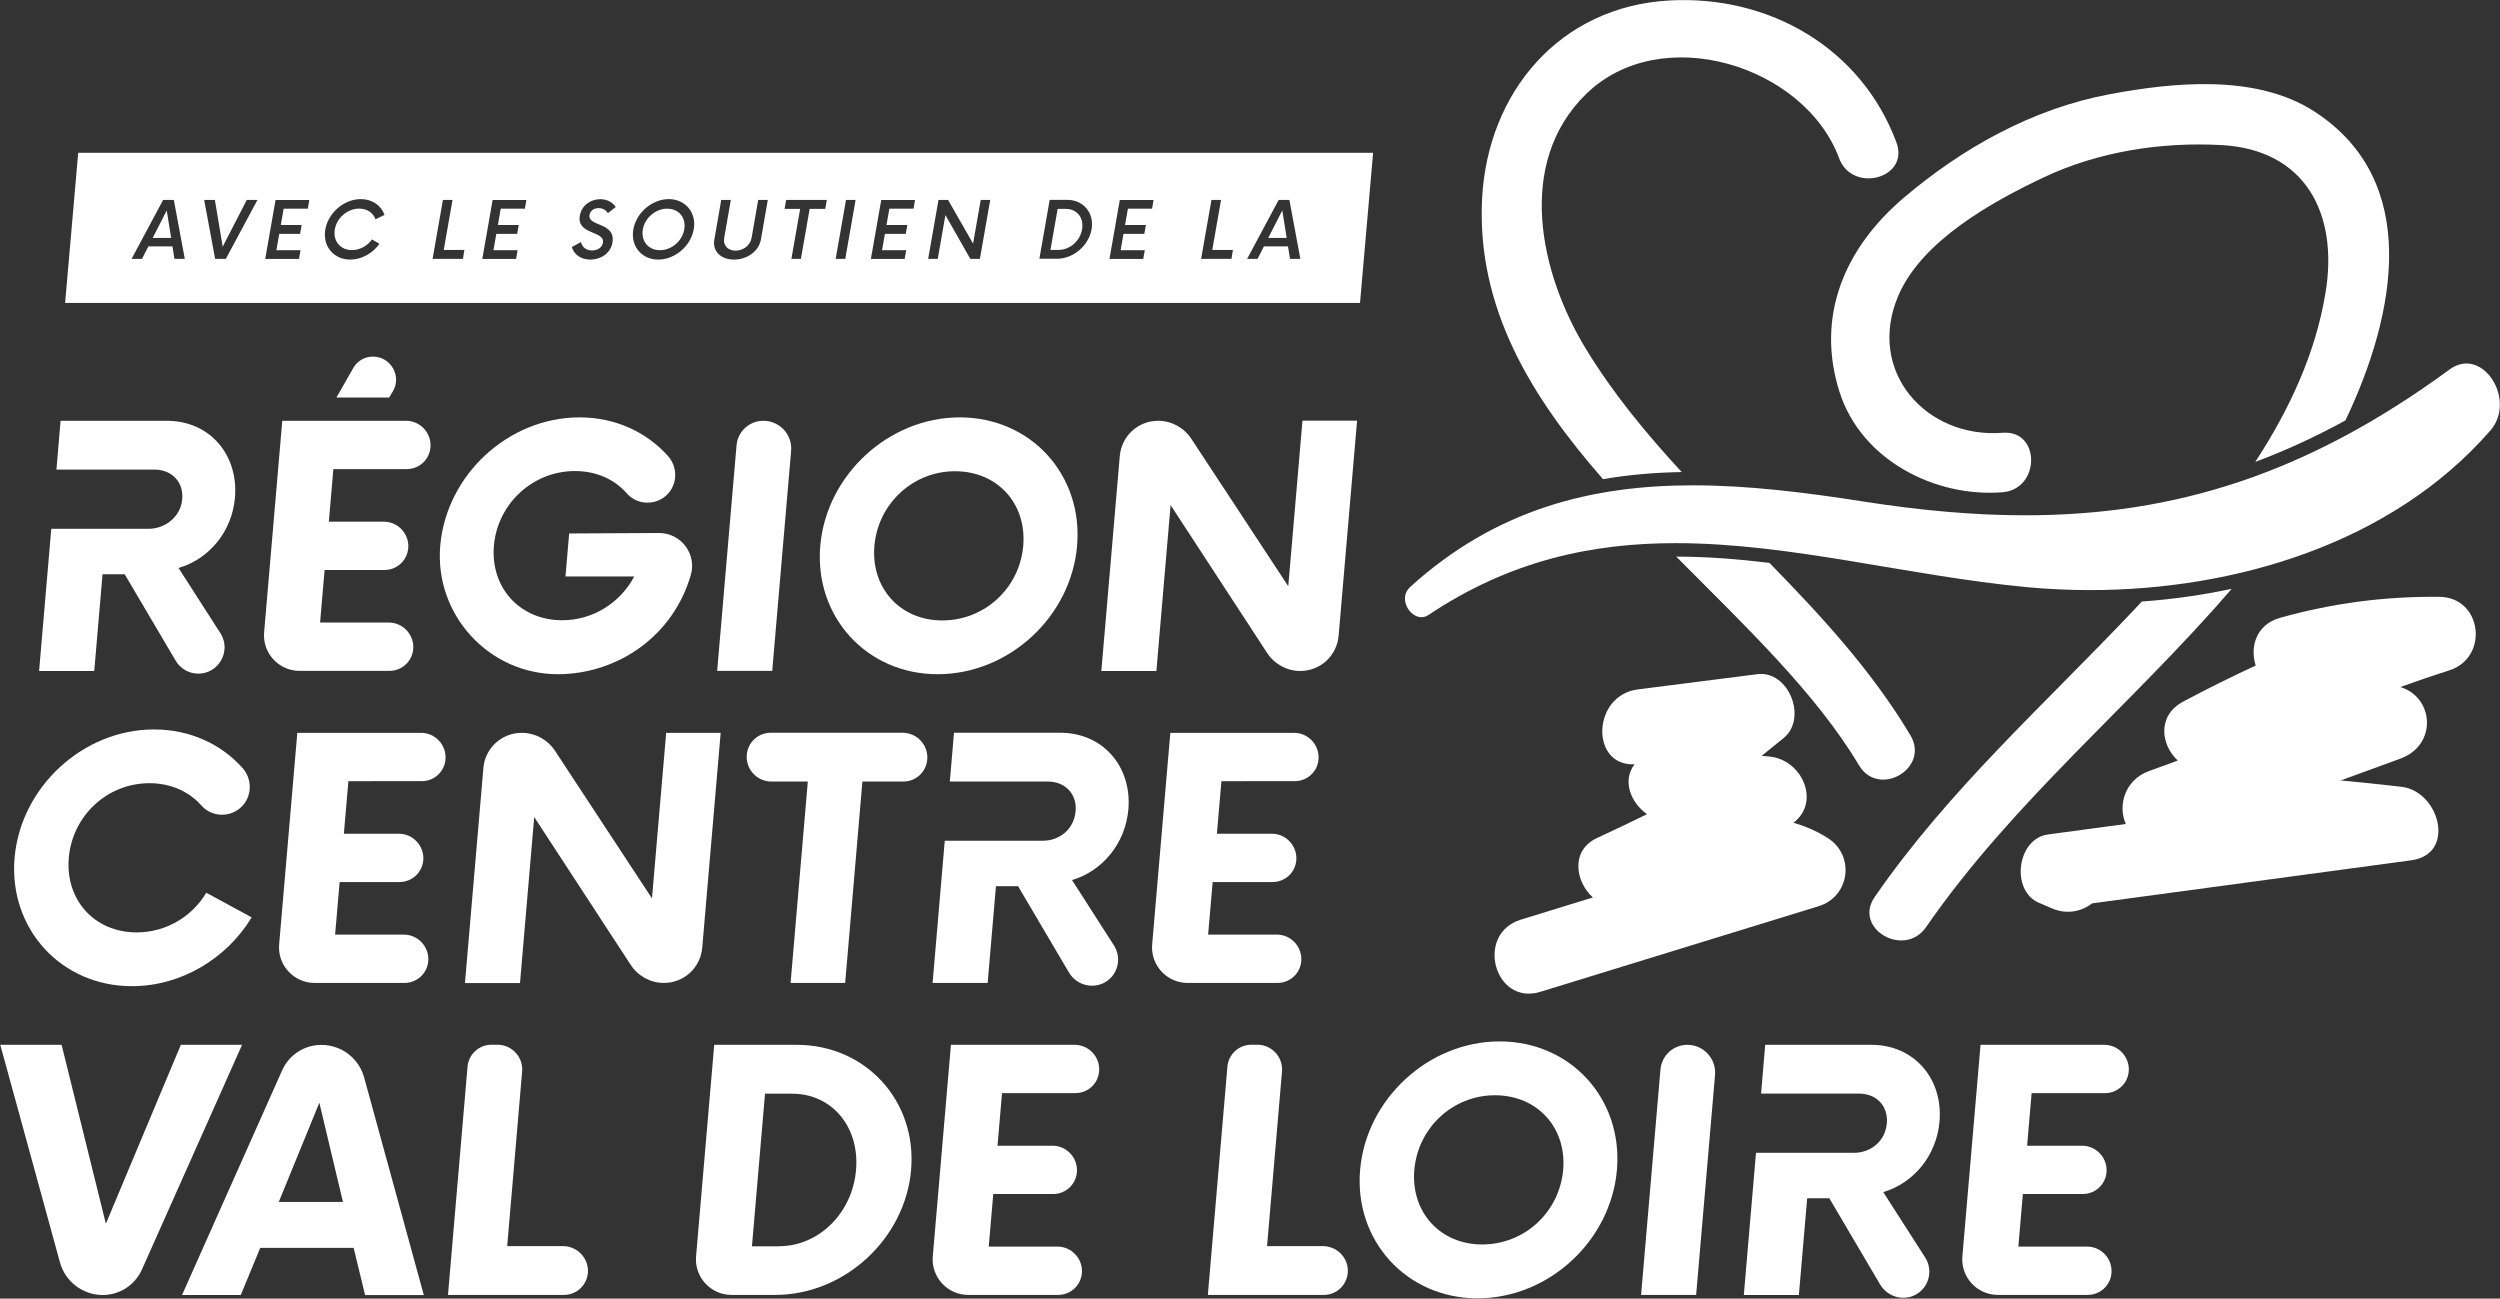 <svg version="1.1" id="Calque_1" xmlns="http://www.w3.org/2000/svg" xmlns:xlink="http://www.w3.org/1999/xlink" x="0px" y="0px" style="enable-background:new 0 0 841.89 595.28;" xml:space="preserve" viewBox="285.78 213.55 271.1 140.82">
<rect x="285.78" y="213.55" width="271.1" height="140.82" fill="#333333" stroke="none"/>
<style type="text/css">
	.st0{fill:#FFFFFF;}
</style>
<g>
	<g>
		<path class="st0" d="M401.35,236.2h-0.88l-0.78,4.45h0.88c1.21,0,2.33-0.95,2.55-2.22C403.34,237.15,402.56,236.2,401.35,236.2z"/>
		<path class="st0" d="M358.13,236.18c-1.25,0-2.42,0.98-2.64,2.25s0.6,2.25,1.85,2.25c1.27,0,2.42-0.98,2.64-2.25    S359.4,236.18,358.13,236.18z"/>
		<polygon class="st0" points="302.34,239.35 304.34,239.35 303.86,236.37   "/>
		<path class="st0" d="M294.26,230.12l-1.42,16.28h140.42l1.42-16.28H294.26z M304.7,241.62l-0.22-1.35h-2.61l-0.69,1.35h-1.13    l3.42-6.39h1.16l1.19,6.39H304.7z M310.27,241.62h-1.16l-1.19-6.39h1.16l0.85,5.07l2.61-5.07h1.16L310.27,241.62z M319.16,236.18    h-2.62l-0.31,1.77h2.26l-0.17,0.96h-2.26l-0.31,1.77h2.62l-0.17,0.95h-3.66l1.12-6.39h3.66L319.16,236.18z M323.94,240.67    c0.86,0,1.69-0.46,2.18-1.16l0.81,0.48c-0.73,1.02-1.93,1.71-3.17,1.71c-1.81,0-3.02-1.47-2.7-3.28s2.04-3.28,3.85-3.28    c1.24,0,2.2,0.69,2.57,1.71l-0.98,0.48c-0.25-0.7-0.91-1.16-1.77-1.16c-1.25,0-2.42,0.98-2.64,2.25S322.69,240.67,323.94,240.67z     M335.98,241.62h-3.29l1.12-6.39h1.04l-0.95,5.42h2.24L335.98,241.62z M342.7,236.18h-2.62l-0.31,1.77h2.26l-0.17,0.96h-2.26    l-0.31,1.77h2.62l-0.17,0.95h-3.66l1.12-6.39h3.66L342.7,236.18z M352.19,239.87c-0.2,1.15-1.26,1.83-2.4,1.83    c-1.02,0-1.77-0.56-2-1.36l0.99-0.54c0.13,0.54,0.55,0.91,1.2,0.91c0.6,0,1.09-0.31,1.18-0.83c0.24-1.35-2.88-0.83-2.5-2.95    c0.2-1.15,1.21-1.78,2.21-1.78c0.76,0,1.36,0.35,1.68,0.85l-0.85,0.67c-0.22-0.36-0.57-0.55-1-0.55c-0.47,0-0.9,0.23-0.99,0.73    C349.47,238.16,352.59,237.6,352.19,239.87z M361.01,238.42c-0.32,1.81-2.04,3.28-3.85,3.28s-3.02-1.47-2.7-3.28    c0.32-1.81,2.04-3.28,3.85-3.28C360.12,235.15,361.33,236.62,361.01,238.42z M368.29,239.54c-0.22,1.23-1.46,2.16-2.91,2.16    c-1.45,0-2.36-0.93-2.14-2.16l0.75-4.31h1.04l-0.72,4.13c-0.14,0.79,0.39,1.37,1.24,1.37s1.59-0.59,1.73-1.37l0.72-4.13h1.04    L368.29,239.54z M375.27,236.2h-1.69l-0.95,5.42h-1.03l0.95-5.42h-1.69l0.17-0.97h4.41L375.27,236.2z M377.44,241.62h-1.04    l1.12-6.39h1.04L377.44,241.62z M384.84,236.18h-2.62l-0.31,1.77h2.26l-0.17,0.96h-2.26l-0.31,1.77h2.62l-0.17,0.95h-3.66    l1.12-6.39h3.66L384.84,236.18z M392.04,241.62H391l-2.7-4.75l-0.83,4.75h-1.04l1.12-6.39h1.04l2.71,4.74l0.83-4.74h1.03    L392.04,241.62z M404.15,238.42c-0.31,1.77-1.98,3.19-3.75,3.19h-1.91l1.12-6.39h1.91C403.28,235.23,404.46,236.66,404.15,238.42z     M410.71,236.18h-2.62l-0.31,1.77h2.26l-0.17,0.96h-2.26l-0.31,1.77h2.62l-0.17,0.95h-3.66l1.12-6.39h3.66L410.71,236.18z     M419.32,241.62h-3.29l1.12-6.39h1.04l-0.95,5.42h2.24L419.32,241.62z M425.67,241.62l-0.22-1.35h-2.61l-0.69,1.35h-1.13    l3.42-6.39h1.16l1.19,6.39H425.67z"/>
		<polygon class="st0" points="423.31,239.35 425.31,239.35 424.83,236.37   "/>
	</g>
	<path class="st0" d="M468.14,264.74c-3.82-4.15-7.42-8.49-10.38-13.35c-5.01-8.23-7.63-20.12-0.02-27.61   c8.15-8.01,23.74-3.13,27.47,6.92c1.43,3.86,7.67,2.2,6.22-1.7c-3.81-10.26-13.81-15.99-24.59-15.4   c-11.95,0.65-19.73,9.97-20.34,21.45c-0.62,11.87,5.32,21.56,13.11,30.46C462.31,265.04,465.15,264.79,468.14,264.74"/>
	<path class="st0" d="M477.66,274.59c-3.39-0.41-6.75-0.68-10.11-0.68c7.43,7.49,15.1,14.72,19.82,22.63   c2.13,3.57,7.71,0.34,5.58-3.25C488.77,286.29,483.3,280.37,477.66,274.59"/>
	<path class="st0" d="M518.04,278.78c-0.31,0.33-0.62,0.66-0.93,0.99c-9.62,10.17-20.04,19.46-28.04,31.05   c-2.37,3.43,3.22,6.67,5.57,3.27c9.42-13.64,22.38-24.19,33.15-36.69C524.65,278.07,521.39,278.54,518.04,278.78"/>
	<path class="st0" d="M502.93,266.93c4.12-0.32,4.16-6.78,0.01-6.45c-8.3,0.65-14.81-6.67-11.3-14.88   c2.56-5.96,10.17-10.17,15.73-12.8c5.93-2.82,12.77-3.87,19.28-3.52c9.18,0.49,12.68,7.5,11.33,15.89   c-1.06,6.63-3.93,12.79-7.64,18.47c3.29-1.23,6.54-2.72,9.78-4.5c5.55-11.64,8.2-26.01-3.37-33.5c-6.32-4.09-15.3-3.17-22.26-1.86   c-8.3,1.56-15.91,5.81-22.28,11.23c-6.4,5.45-9.56,12.83-6.95,21.05C487.61,263.42,495.58,267.51,502.93,266.93"/>
	<path class="st0" d="M550.31,278.27c-5.91-0.06-11.59,0.68-17.29,2.28c-2.6,0.73-3.28,3.18-2.63,5.17   c-2.66,1.23-5.28,2.53-7.88,3.92c-2.82,1.51-2.42,4.68-0.57,6.38c-1.05,0.38-2.09,0.77-3.14,1.15c-2.6,0.95-3.39,3.72-2.5,5.73   l-8.44,1.14c-3.36,0.45-4.08,6.08-0.98,7.41c0.48,0.2,0.95,0.41,1.43,0.61c1.64,0.7,3.2,0.32,4.35-0.55   c11.53-1.56,23.07-3.12,34.6-4.67c4.91-0.66,3.06-7.49-1.06-7.97c-2.2-0.25-4.4-0.49-6.6-0.69c2.16-0.79,4.33-1.58,6.49-2.37   c4-1.46,3.66-6.64-0.02-7.76c1.76-0.63,3.52-1.24,5.31-1.81C555.71,284.87,554.97,278.32,550.31,278.27"/>
	<path class="st0" d="M483.97,304.42c-1.25-0.79-2.48-1.3-3.71-1.65c2.98-2.26,0.94-6.85-2.61-7.18c-0.28-0.02-0.56-0.05-0.83-0.08   c0.79-0.64,1.58-1.28,2.37-1.92c2.62-2.12,0.58-7.37-2.86-6.93c-4.31,0.55-8.62,1.1-12.94,1.65c-4.99,0.63-5.17,8.36-0.36,8.12   c-1.38,1.81-0.39,4.17,1.35,5.41c-1.79,0.87-3.58,1.74-5.39,2.57c-2.9,1.32-2.42,4.7-0.48,6.46c-2.61,0.8-5.21,1.61-7.82,2.41   c-4.98,1.54-2.87,9.37,2.14,7.82c10.05-3.09,20.11-6.19,30.16-9.28C486.38,310.78,486.97,306.31,483.97,304.42"/>
	<path class="st0" d="M505.56,277.22c2.24,0.21,4.53,0.32,6.85,0.32c15.68,0,32.73-5.02,43.42-17.3c2.4-2.76,0.24-7.27-2.59-7.27   c-0.59,0-1.21,0.2-1.82,0.64c-15.44,11.33-29.8,15.82-46.04,15.82c-5.57,0-11.36-0.53-17.5-1.49c-6.25-0.98-12.46-1.76-18.52-1.76   c-10.9,0-21.33,2.54-30.68,11.04c-1.27,1.16-0.11,3.26,1.24,3.26c0.25,0,0.51-0.07,0.76-0.24c8.87-5.93,17.78-7.79,26.78-7.79   C479.92,272.44,492.55,275.98,505.56,277.22"/>
	<path class="st0" d="M287.36,306.58c0.66-7.69,7.43-13.93,15.12-13.93c3.91,0,7.29,1.6,9.59,4.17c1.35,1.51,0.93,3.87-0.86,4.76   c-1.2,0.6-2.69,0.34-3.59-0.68c-1.32-1.5-3.3-2.42-5.64-2.42c-4.57,0-8.35,3.53-8.74,8.09c-0.39,4.57,2.79,8.09,7.35,8.09   c3.21,0,6.02-1.72,7.56-4.3l4.92,2.67c-2.68,4.43-7.6,7.46-12.98,7.46C292.41,320.5,286.71,314.26,287.36,306.58"/>
	<path class="st0" d="M323.56,298.26l-0.49,5.7h5.96c1.55,0,2.78,1.34,2.65,2.88c-0.12,1.34-1.23,2.36-2.58,2.36h-6.49l-0.49,5.7   h7.45c1.55,0,2.78,1.34,2.65,2.88v0c-0.11,1.34-1.23,2.36-2.58,2.36h-9.75c-2.25,0-4.03-1.94-3.84-4.17l1.97-22.95h13.42   c1.55,0,2.78,1.34,2.65,2.88l0,0c-0.11,1.34-1.23,2.36-2.58,2.36H323.56z"/>
	<path class="st0" d="M363.93,293.01l-2,23.32c-0.19,2.16-1.98,3.81-4.16,3.81c-1.44,0-2.8-0.74-3.59-1.95l-10.47-16.04l-1.54,18   h-5.97l2-23.32c0.18-2.16,1.98-3.81,4.16-3.81h0.01c1.44,0,2.79,0.73,3.59,1.94l10.52,16.01l1.54-17.95H363.93z"/>
	<path class="st0" d="M383.73,298.3h-4.43l-1.87,21.84h-5.92l1.87-21.84h-3.95c-1.57,0-2.81-1.35-2.67-2.91   c0.12-1.35,1.24-2.38,2.6-2.38h14.3c1.56,0,2.81,1.35,2.67,2.91C386.22,297.27,385.09,298.3,383.73,298.3"/>
	<path class="st0" d="M408.14,301.33c0.4-4.61-2.72-8.32-7.38-8.32h-11.53l-0.45,5.29h10.62c1.9,0,3.18,1.36,3.02,3.21   c-0.16,1.9-1.68,3.21-3.57,3.21h-10.62l-1.32,15.42h5.97l0.9-10.49h2.4l5.47,9.28c0.51,0.93,1.49,1.51,2.55,1.51   c2.21,0,3.55-2.39,2.42-4.3l-4.59-7.16C405.3,308.02,407.82,305.04,408.14,301.33"/>
	<path class="st0" d="M418.23,298.26l-0.49,5.7h5.96c1.55,0,2.78,1.34,2.65,2.88c-0.11,1.34-1.23,2.36-2.58,2.36h-6.49l-0.49,5.7   h7.45c1.55,0,2.78,1.34,2.65,2.88l0,0c-0.11,1.34-1.23,2.36-2.58,2.36h-9.75c-2.25,0-4.03-1.94-3.84-4.17l1.97-22.95h13.42   c1.55,0,2.78,1.34,2.65,2.88v0c-0.11,1.34-1.23,2.36-2.58,2.36H418.23z"/>
	<path class="st0" d="M312.03,326.85l-10.86,24.37c-0.75,1.68-2.41,2.76-4.26,2.76c-2.15,0-4.06-1.46-4.63-3.54l-6.47-23.59h6.65   l4.8,19.4l8.13-19.4H312.03z"/>
	<path class="st0" d="M322.97,343.89l-2.56-10.76l-4.4,10.76H322.97z M324.13,348.87H314l-2.11,5.11h-6.37l10.86-24.37   c0.75-1.68,2.41-2.75,4.26-2.75c2.15,0,4.06,1.45,4.63,3.54l6.47,23.59h-6.37L324.13,348.87z"/>
	<path class="st0" d="M349.53,351.59L349.53,351.59c-0.12,1.35-1.24,2.38-2.6,2.38h-12.57l2.12-24.75c0.12-1.35,1.24-2.38,2.6-2.38   h0.65c1.56,0,2.81,1.35,2.67,2.91l-1.62,18.93h6.07C348.42,348.69,349.66,350.04,349.53,351.59"/>
	<path class="st0" d="M370.26,348.69c4.29,0,7.95-3.57,8.35-8.27c0.4-4.7-2.64-8.27-6.93-8.27h-2.94l-1.42,16.55H370.26z    M363.23,326.85h8.95c7.46,0,13.04,6.06,12.4,13.56s-7.26,13.56-14.72,13.56h-4.76c-2.25,0-4.03-1.94-3.84-4.17L363.23,326.85z"/>
	<path class="st0" d="M394.44,332.09l-0.49,5.7h5.96c1.55,0,2.78,1.34,2.65,2.88c-0.12,1.34-1.23,2.36-2.58,2.36h-6.49l-0.49,5.7   h7.45c1.55,0,2.78,1.34,2.65,2.88c-0.12,1.34-1.23,2.36-2.58,2.36h-9.75c-2.25,0-4.03-1.94-3.84-4.17l1.97-22.95h13.42   c1.55,0,2.78,1.34,2.65,2.88c-0.11,1.34-1.23,2.36-2.58,2.36H394.44z"/>
	<path class="st0" d="M431.93,351.59L431.93,351.59c-0.12,1.35-1.24,2.38-2.6,2.38h-12.57l2.12-24.75c0.12-1.35,1.24-2.38,2.6-2.38   h0.65c1.56,0,2.81,1.35,2.67,2.91l-1.62,18.93h6.07C430.83,348.69,432.07,350.04,431.93,351.59"/>
	<path class="st0" d="M455.29,340.41c0.39-4.57-2.79-8.09-7.4-8.09c-4.57,0-8.35,3.53-8.74,8.09c-0.39,4.57,2.79,8.09,7.35,8.09   C451.11,348.5,454.89,344.98,455.29,340.41 M433.27,340.41c0.66-7.69,7.43-13.93,15.12-13.93c7.73,0,13.39,6.24,12.73,13.93   c-0.66,7.69-7.39,13.93-15.12,13.93C438.32,354.34,432.61,348.1,433.27,340.41"/>
	<path class="st0" d="M468.76,326.85L468.76,326.85c1.76,0,3.15,1.52,3,3.26l-2.05,23.86h-5.97l2.1-24.45   C465.98,328,467.24,326.85,468.76,326.85"/>
	<path class="st0" d="M496.1,335.17c0.4-4.61-2.72-8.32-7.38-8.32H477.2l-0.45,5.29h10.62c1.9,0,3.18,1.36,3.02,3.21   c-0.16,1.9-1.68,3.21-3.57,3.21H476.2l-1.32,15.42h5.97l0.9-10.49h2.4l5.47,9.28c0.51,0.93,1.49,1.51,2.55,1.51   c2.21,0,3.55-2.39,2.42-4.3l-4.59-7.16C493.27,341.86,495.79,338.87,496.1,335.17"/>
	<path class="st0" d="M506.09,332.09l-0.49,5.7h5.96c1.55,0,2.78,1.34,2.65,2.88c-0.11,1.34-1.23,2.36-2.58,2.36h-6.49l-0.49,5.7   h7.45c1.55,0,2.78,1.34,2.65,2.88c-0.12,1.34-1.23,2.36-2.58,2.36h-9.75c-2.25,0-4.03-1.94-3.84-4.17l1.97-22.95h13.42   c1.55,0,2.78,1.34,2.65,2.88c-0.11,1.34-1.23,2.36-2.58,2.36H506.09z"/>
	<path class="st0" d="M305.14,275.14c3.29-0.95,5.81-3.93,6.12-7.64c0.39-4.61-2.72-8.32-7.38-8.32h-11.53l-0.45,5.29h10.62   c1.96,0,3.27,1.45,3,3.39c-0.24,1.76-1.83,3.03-3.61,3.03h-10.57l-1.32,15.42H296l0.9-10.49h2.4l5.49,9.31   c0.5,0.91,1.46,1.47,2.49,1.47c2.21,0,3.58-2.41,2.45-4.31L305.14,275.14z"/>
	<path class="st0" d="M321.93,264.42l-0.49,5.7h5.96c1.55,0,2.78,1.34,2.65,2.88v0c-0.12,1.34-1.23,2.36-2.58,2.36h-6.49l-0.49,5.7   h7.45c1.55,0,2.78,1.34,2.65,2.88v0c-0.12,1.34-1.23,2.36-2.58,2.36h-9.75c-2.25,0-4.03-1.94-3.84-4.17l1.97-22.95h13.42   c1.55,0,2.78,1.34,2.65,2.88c-0.11,1.34-1.23,2.36-2.58,2.36H321.93z"/>
	<path class="st0" d="M360.69,275.91c-1.96,6.72-8,10.7-14.32,10.75c-7.54,0.06-13.5-6.44-12.85-13.94   c0.67-7.68,7.39-13.91,15.11-13.91c3.88,0,7.26,1.6,9.57,4.17c1.36,1.51,0.94,3.87-0.85,4.76c-1.2,0.6-2.69,0.34-3.59-0.68   c-1.32-1.51-3.28-2.43-5.63-2.43c-4.57,0-8.39,3.53-8.79,8.09c-0.39,4.57,2.83,8.09,7.4,8.09c3.35,0,6.31-1.9,7.82-4.75h-7.46   l0.4-4.66l9.78-0.05C359.66,271.37,361.35,273.66,360.69,275.91"/>
	<path class="st0" d="M368.57,259.18L368.57,259.18c1.76,0,3.15,1.52,3,3.26l-2.05,23.86h-5.97l2.1-24.45   C365.78,260.33,367.04,259.18,368.57,259.18"/>
	<path class="st0" d="M396.74,272.74c0.39-4.57-2.79-8.09-7.4-8.09c-4.57,0-8.35,3.53-8.74,8.09c-0.39,4.57,2.79,8.09,7.35,8.09   C392.57,280.83,396.35,277.31,396.74,272.74 M374.73,272.74c0.66-7.69,7.43-13.93,15.12-13.93c7.73,0,13.39,6.24,12.73,13.93   c-0.66,7.69-7.39,13.92-15.12,13.92C379.78,286.67,374.07,280.43,374.73,272.74"/>
	<path class="st0" d="M432.94,259.18l-2,23.32c-0.19,2.16-1.98,3.81-4.16,3.81c-1.44,0-2.8-0.74-3.59-1.95l-10.47-16.04l-1.54,17.99   h-5.97l2-23.31c0.19-2.17,1.98-3.82,4.16-3.82c1.44,0,2.79,0.73,3.59,1.94l10.52,16l1.54-17.95H432.94z"/>
	<path class="st0" d="M327.98,256.66h-5.72l1.84-3.22c0.43-0.76,1.24-1.22,2.12-1.22c1.94,0,3.15,2.12,2.16,3.77L327.98,256.66z"/>
</g>
</svg>